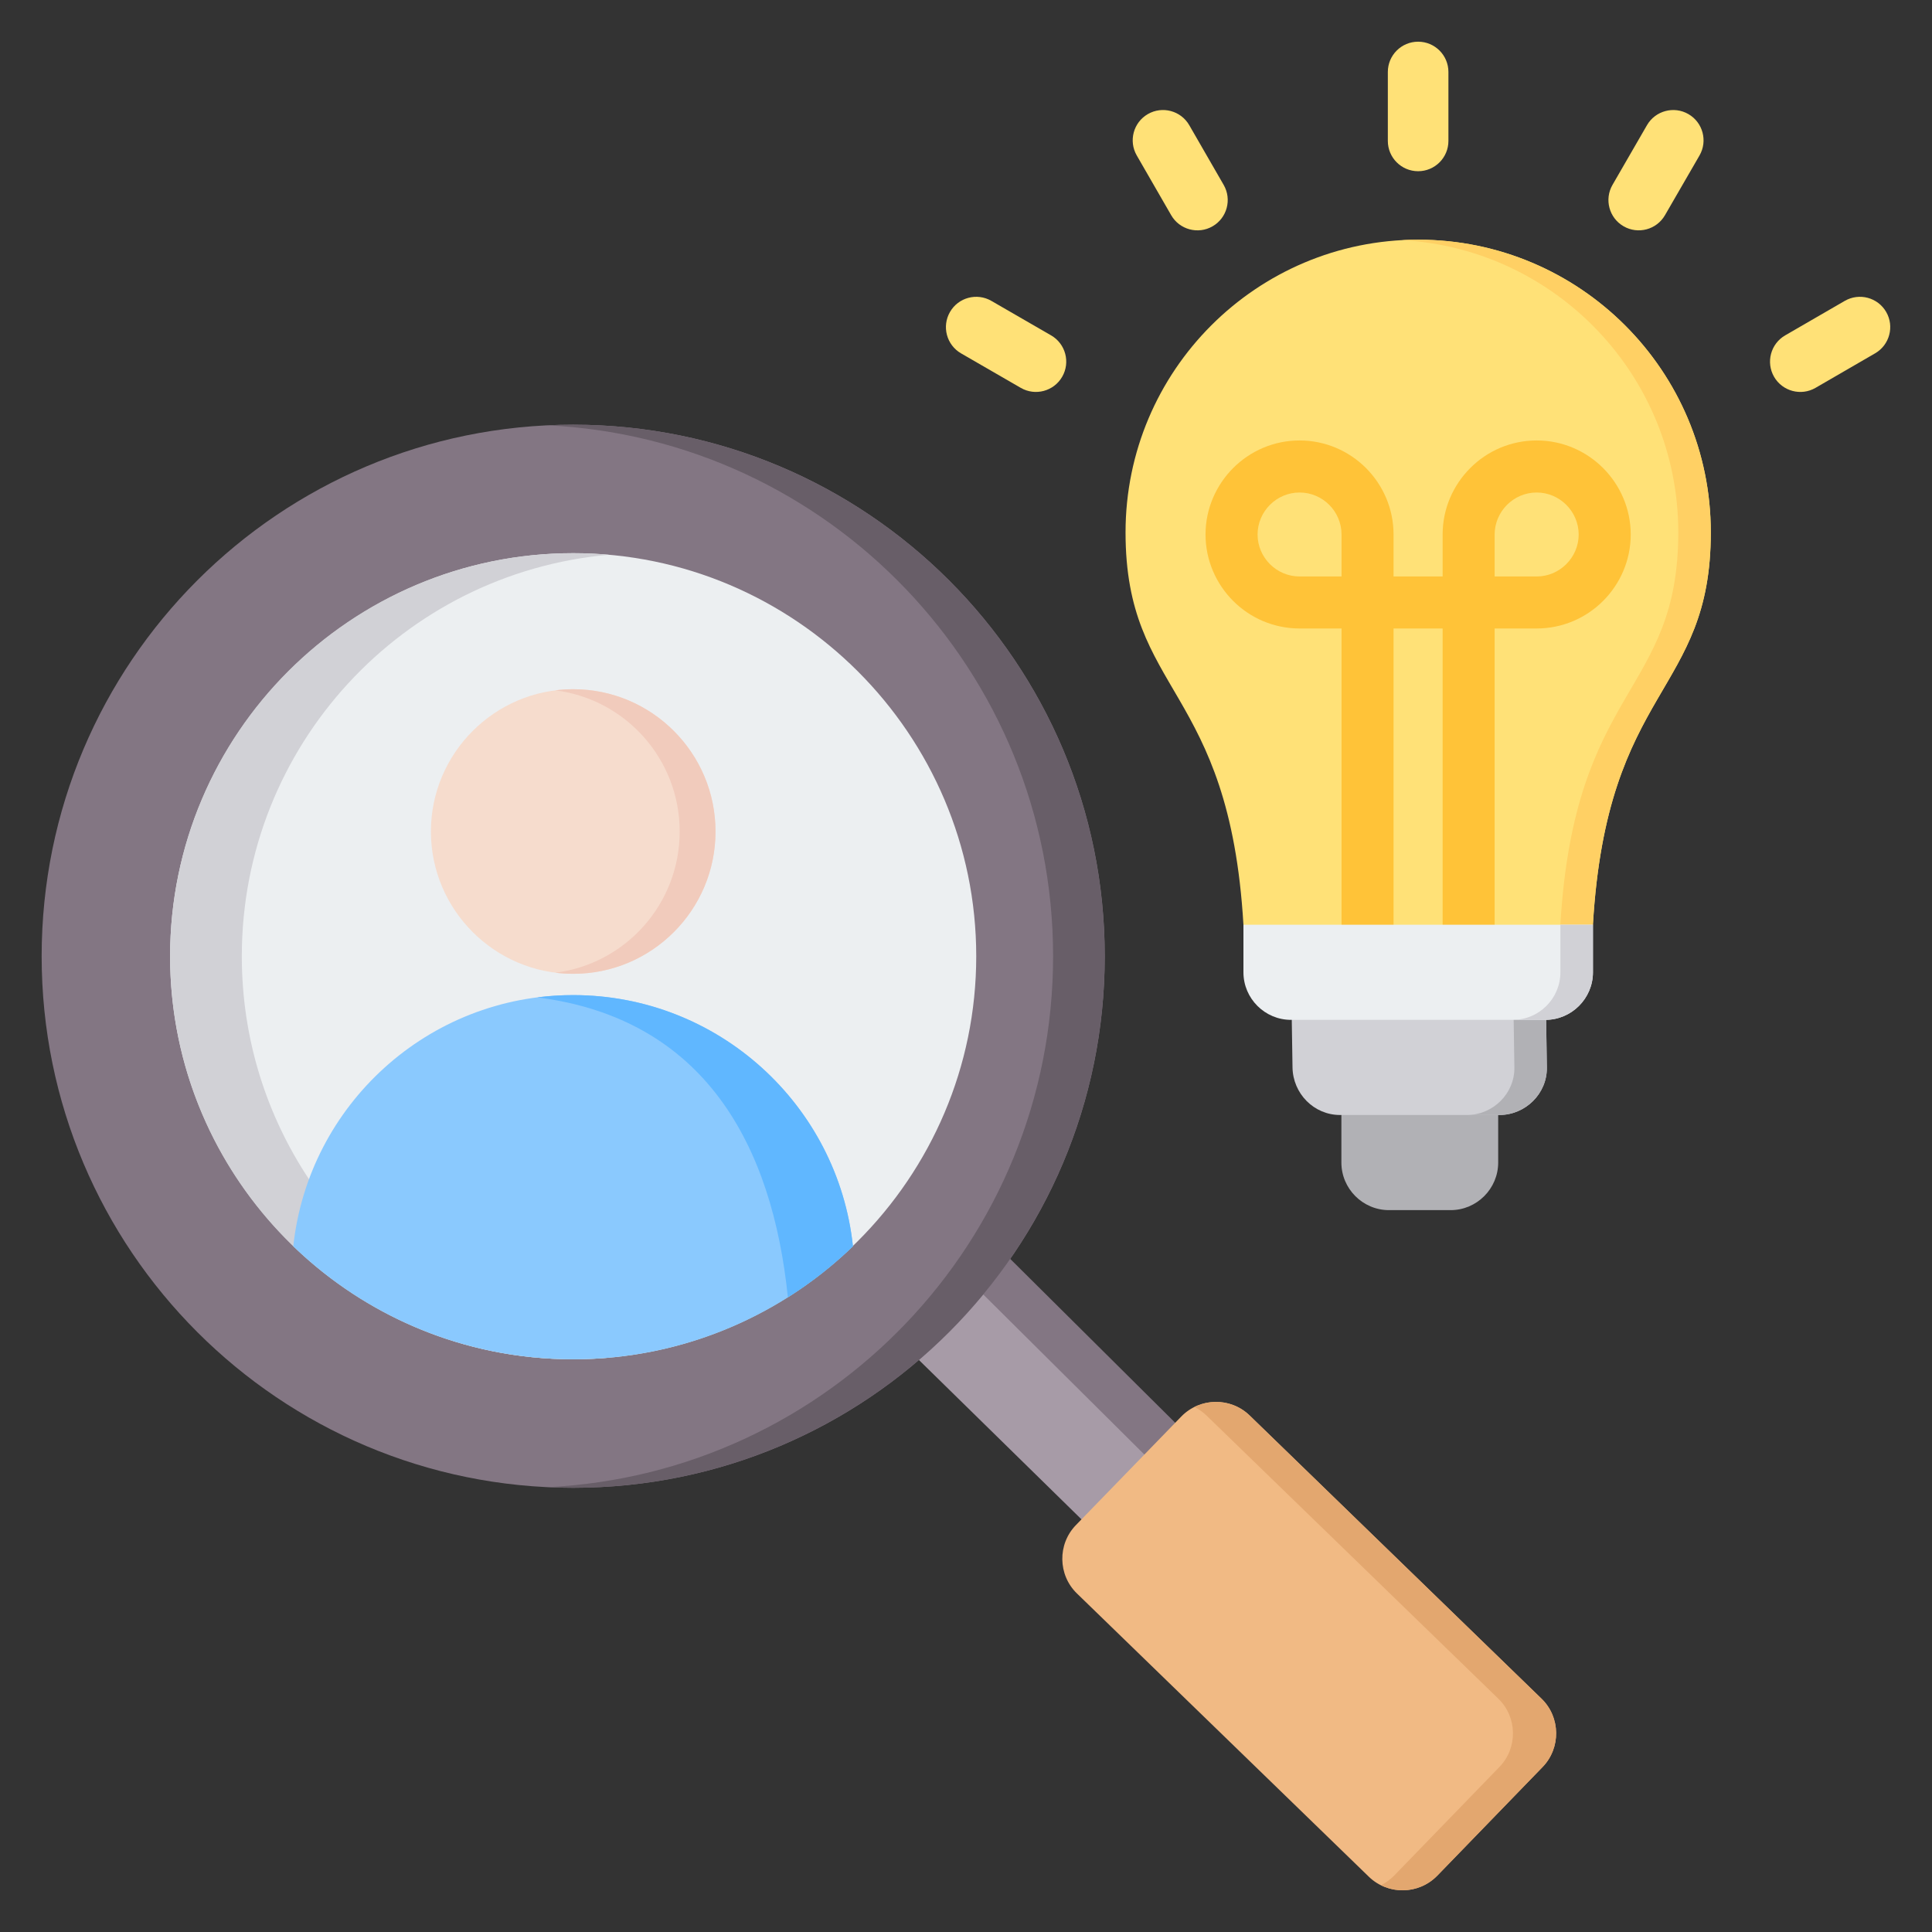 <svg width="50" height="50" viewBox="0 0 50 50" fill="none" xmlns="http://www.w3.org/2000/svg">
<rect x="0" y="0" width="50" height="50" fill="#333333" stroke="none"/>
<path fill-rule="evenodd" clip-rule="evenodd" d="M25.142 31.671C24.475 32.625 23.691 33.488 22.809 34.243L29.156 40.465L31.572 37.974L25.142 31.671Z" fill="#A79BA7"/>
<path fill-rule="evenodd" clip-rule="evenodd" d="M25.188 31.63C25.063 32.039 24.829 32.349 24.496 32.556L30.802 38.822L31.575 37.974L25.188 31.63Z" fill="#837683"/>
<path fill-rule="evenodd" clip-rule="evenodd" d="M37.194 48.544L39.92 45.731C40.399 45.238 40.388 44.442 39.895 43.963L32.339 36.632C31.846 36.153 31.05 36.167 30.571 36.66L27.844 39.47C27.365 39.963 27.377 40.759 27.87 41.238L35.425 48.569C35.918 49.048 36.714 49.037 37.194 48.544Z" fill="#F1BA84"/>
<path fill-rule="evenodd" clip-rule="evenodd" d="M31.223 36.632L38.778 43.963C39.271 44.442 39.283 45.238 38.803 45.731L36.077 48.544C35.975 48.645 35.861 48.729 35.739 48.789C36.213 49.025 36.806 48.942 37.195 48.544L39.922 45.731C40.401 45.238 40.389 44.442 39.896 43.963L32.341 36.632C31.952 36.255 31.373 36.183 30.91 36.412C31.024 36.467 31.128 36.542 31.223 36.632Z" fill="#E3A76F"/>
<path fill-rule="evenodd" clip-rule="evenodd" d="M14.835 10.991C22.432 10.991 28.591 17.148 28.591 24.748C28.591 32.345 22.432 38.504 14.835 38.504C7.235 38.504 1.078 32.345 1.078 24.748C1.078 17.148 7.235 10.991 14.835 10.991Z" fill="#837683"/>
<path fill-rule="evenodd" clip-rule="evenodd" d="M14.833 10.991C22.43 10.991 28.59 17.148 28.59 24.748C28.59 32.345 22.43 38.504 14.833 38.504C14.608 38.504 14.386 38.498 14.164 38.488C21.451 38.139 27.254 32.12 27.254 24.748C27.254 17.373 21.451 11.354 14.164 11.007C14.386 10.996 14.608 10.991 14.833 10.991Z" fill="#685E68"/>
<path fill-rule="evenodd" clip-rule="evenodd" d="M38.773 28.22H34.715V30.087C34.715 30.763 35.268 31.318 35.946 31.318H37.543C38.219 31.318 38.773 30.763 38.773 30.087V28.22Z" fill="#B1B1B5"/>
<path fill-rule="evenodd" clip-rule="evenodd" d="M33.422 25.821L33.45 27.625C33.461 28.301 34.003 28.856 34.681 28.856H38.803C39.479 28.856 40.043 28.301 40.032 27.625L40.005 25.821C37.856 25.89 35.586 25.821 33.422 25.821Z" fill="#D1D1D6"/>
<path fill-rule="evenodd" clip-rule="evenodd" d="M41.225 23.932C41.589 17.732 44.276 17.983 44.276 13.777C44.276 9.595 40.886 6.203 36.702 6.203C32.519 6.203 29.129 9.595 29.129 13.777C29.129 17.983 31.815 17.732 32.18 23.932C32.343 25.157 33.041 25.433 33.446 25.433C39.474 25.433 40.542 26.029 41.225 23.932Z" fill="#FFE177"/>
<path d="M34.719 24.512V16.265H33.633C32.963 16.265 32.355 15.993 31.914 15.552C31.474 15.112 31.199 14.502 31.199 13.833C31.199 13.163 31.474 12.555 31.914 12.113C32.355 11.672 32.963 11.399 33.633 11.399C34.302 11.399 34.911 11.672 35.352 12.113C35.792 12.555 36.065 13.163 36.065 13.833V14.919H37.335V13.833C37.335 13.163 37.609 12.555 38.05 12.113C38.49 11.672 39.098 11.399 39.769 11.399C40.439 11.399 41.047 11.672 41.488 12.113C41.928 12.555 42.203 13.163 42.203 13.833C42.203 14.502 41.928 15.112 41.488 15.552C41.047 15.993 40.439 16.265 39.769 16.265H38.681V24.512H37.335V16.265H36.065V24.512H34.719ZM34.719 14.919V13.833C34.719 13.535 34.597 13.262 34.4 13.065C34.203 12.868 33.931 12.746 33.633 12.746C33.335 12.746 33.063 12.868 32.866 13.065C32.669 13.262 32.546 13.535 32.546 13.833C32.546 14.131 32.669 14.403 32.866 14.6C33.063 14.797 33.335 14.919 33.633 14.919H34.719ZM38.681 14.919H39.769C40.067 14.919 40.338 14.797 40.535 14.6C40.733 14.403 40.856 14.131 40.856 13.833C40.856 13.535 40.733 13.262 40.535 13.065C40.338 12.868 40.067 12.746 39.769 12.746C39.471 12.746 39.199 12.868 39.002 13.065C38.805 13.262 38.681 13.535 38.681 13.833V14.919Z" fill="#FFC338"/>
<path fill-rule="evenodd" clip-rule="evenodd" d="M41.224 23.932C41.588 17.732 44.275 17.983 44.275 13.777C44.275 9.595 40.885 6.203 36.701 6.203C36.56 6.203 36.421 6.207 36.281 6.215C40.268 6.434 43.434 9.735 43.434 13.777C43.434 17.983 40.747 17.732 40.382 23.932C39.977 25.176 39.436 25.473 37.801 25.507C40.106 25.541 40.756 25.369 41.224 23.932Z" fill="#FFD064"/>
<path fill-rule="evenodd" clip-rule="evenodd" d="M37.961 28.856H38.803C39.48 28.856 40.043 28.301 40.033 27.625L40.006 25.821C39.727 25.83 39.447 25.836 39.165 25.842L39.192 27.625C39.202 28.301 38.639 28.856 37.961 28.856Z" fill="#B1B1B5"/>
<path fill-rule="evenodd" clip-rule="evenodd" d="M32.18 23.932V25.163C32.18 25.841 32.734 26.394 33.411 26.394H39.994C40.671 26.394 41.225 25.841 41.225 25.163V23.932H32.18Z" fill="#ECEFF1"/>
<path fill-rule="evenodd" clip-rule="evenodd" d="M39.152 26.394H39.995C40.671 26.394 41.226 25.841 41.226 25.163V23.932H40.383V25.163C40.383 25.841 39.83 26.394 39.152 26.394Z" fill="#D1D1D6"/>
<path fill-rule="evenodd" clip-rule="evenodd" d="M37.485 3.647C37.485 4.08 37.134 4.431 36.701 4.431C36.268 4.431 35.917 4.08 35.917 3.647V1.863C35.917 1.43 36.268 1.079 36.701 1.079C37.134 1.079 37.485 1.43 37.485 1.863V3.647ZM31.669 4.786C31.885 5.161 31.756 5.641 31.381 5.857C31.006 6.073 30.526 5.944 30.31 5.569L29.419 4.023C29.203 3.648 29.332 3.168 29.707 2.952C30.082 2.736 30.562 2.865 30.778 3.24L31.669 4.786ZM27.203 8.68C27.577 8.896 27.706 9.377 27.489 9.751C27.273 10.126 26.792 10.255 26.418 10.038L24.872 9.145C24.497 8.928 24.369 8.448 24.586 8.073C24.802 7.698 25.282 7.57 25.657 7.787L27.203 8.68ZM43.089 5.57C42.873 5.944 42.393 6.073 42.018 5.856C41.643 5.64 41.515 5.159 41.731 4.785L42.624 3.239C42.841 2.865 43.321 2.736 43.696 2.953C44.071 3.169 44.199 3.65 43.983 4.024L43.089 5.57ZM46.985 10.038C46.611 10.255 46.13 10.127 45.913 9.752C45.697 9.377 45.825 8.897 46.199 8.68L47.742 7.787C48.117 7.57 48.597 7.698 48.814 8.073C49.031 8.447 48.902 8.928 48.528 9.144L46.985 10.038Z" fill="#FFE177"/>
<path fill-rule="evenodd" clip-rule="evenodd" d="M14.834 35.178C20.578 35.178 25.265 30.493 25.265 24.748C25.265 19.003 20.578 14.316 14.834 14.316C9.089 14.316 4.402 19.003 4.402 24.748C4.402 30.493 9.089 35.178 14.834 35.178Z" fill="#ECEFF1"/>
<path fill-rule="evenodd" clip-rule="evenodd" d="M6.258 24.748C6.258 26.882 6.898 28.865 7.997 30.518C8.421 31.155 8.914 31.744 9.465 32.273C11.13 33.872 13.326 34.923 15.761 35.137C15.456 35.164 15.147 35.178 14.834 35.178C14.327 35.178 13.828 35.142 13.341 35.072C13.278 35.063 13.215 35.053 13.153 35.044C8.191 34.24 4.402 29.936 4.402 24.748C4.402 18.987 9.073 14.316 14.834 14.316C15.147 14.316 15.456 14.33 15.761 14.357C10.434 14.826 6.258 19.299 6.258 24.748Z" fill="#D1D1D6"/>
<path fill-rule="evenodd" clip-rule="evenodd" d="M14.833 25.753C11.075 25.753 7.982 28.6 7.59 32.254C9.466 34.064 12.019 35.178 14.833 35.178C15.339 35.178 15.838 35.142 16.326 35.072C18.544 34.754 20.537 33.738 22.075 32.254C21.684 28.599 18.59 25.753 14.833 25.753Z" fill="#8AC9FE"/>
<path fill-rule="evenodd" clip-rule="evenodd" d="M13.906 25.812C18.242 26.363 19.989 29.644 20.39 33.575C20.998 33.193 21.562 32.75 22.074 32.254C21.684 28.599 18.59 25.753 14.833 25.753C14.518 25.753 14.209 25.773 13.906 25.812Z" fill="#60B7FF"/>
<path fill-rule="evenodd" clip-rule="evenodd" d="M14.835 25.202C16.864 25.202 18.518 23.548 18.518 21.52C18.518 19.491 16.864 17.837 14.835 17.837C12.807 17.837 11.152 19.491 11.152 21.52C11.152 23.548 12.807 25.202 14.835 25.202Z" fill="#F6DCCD"/>
<path fill-rule="evenodd" clip-rule="evenodd" d="M17.59 21.52C17.59 23.397 16.186 24.946 14.371 25.174C14.523 25.192 14.678 25.202 14.834 25.202C16.868 25.202 18.517 23.554 18.517 21.52C18.517 19.486 16.868 17.837 14.834 17.837C14.678 17.837 14.523 17.847 14.371 17.866C16.186 18.094 17.59 19.642 17.59 21.52Z" fill="#F1CBBC"/>
</svg>
